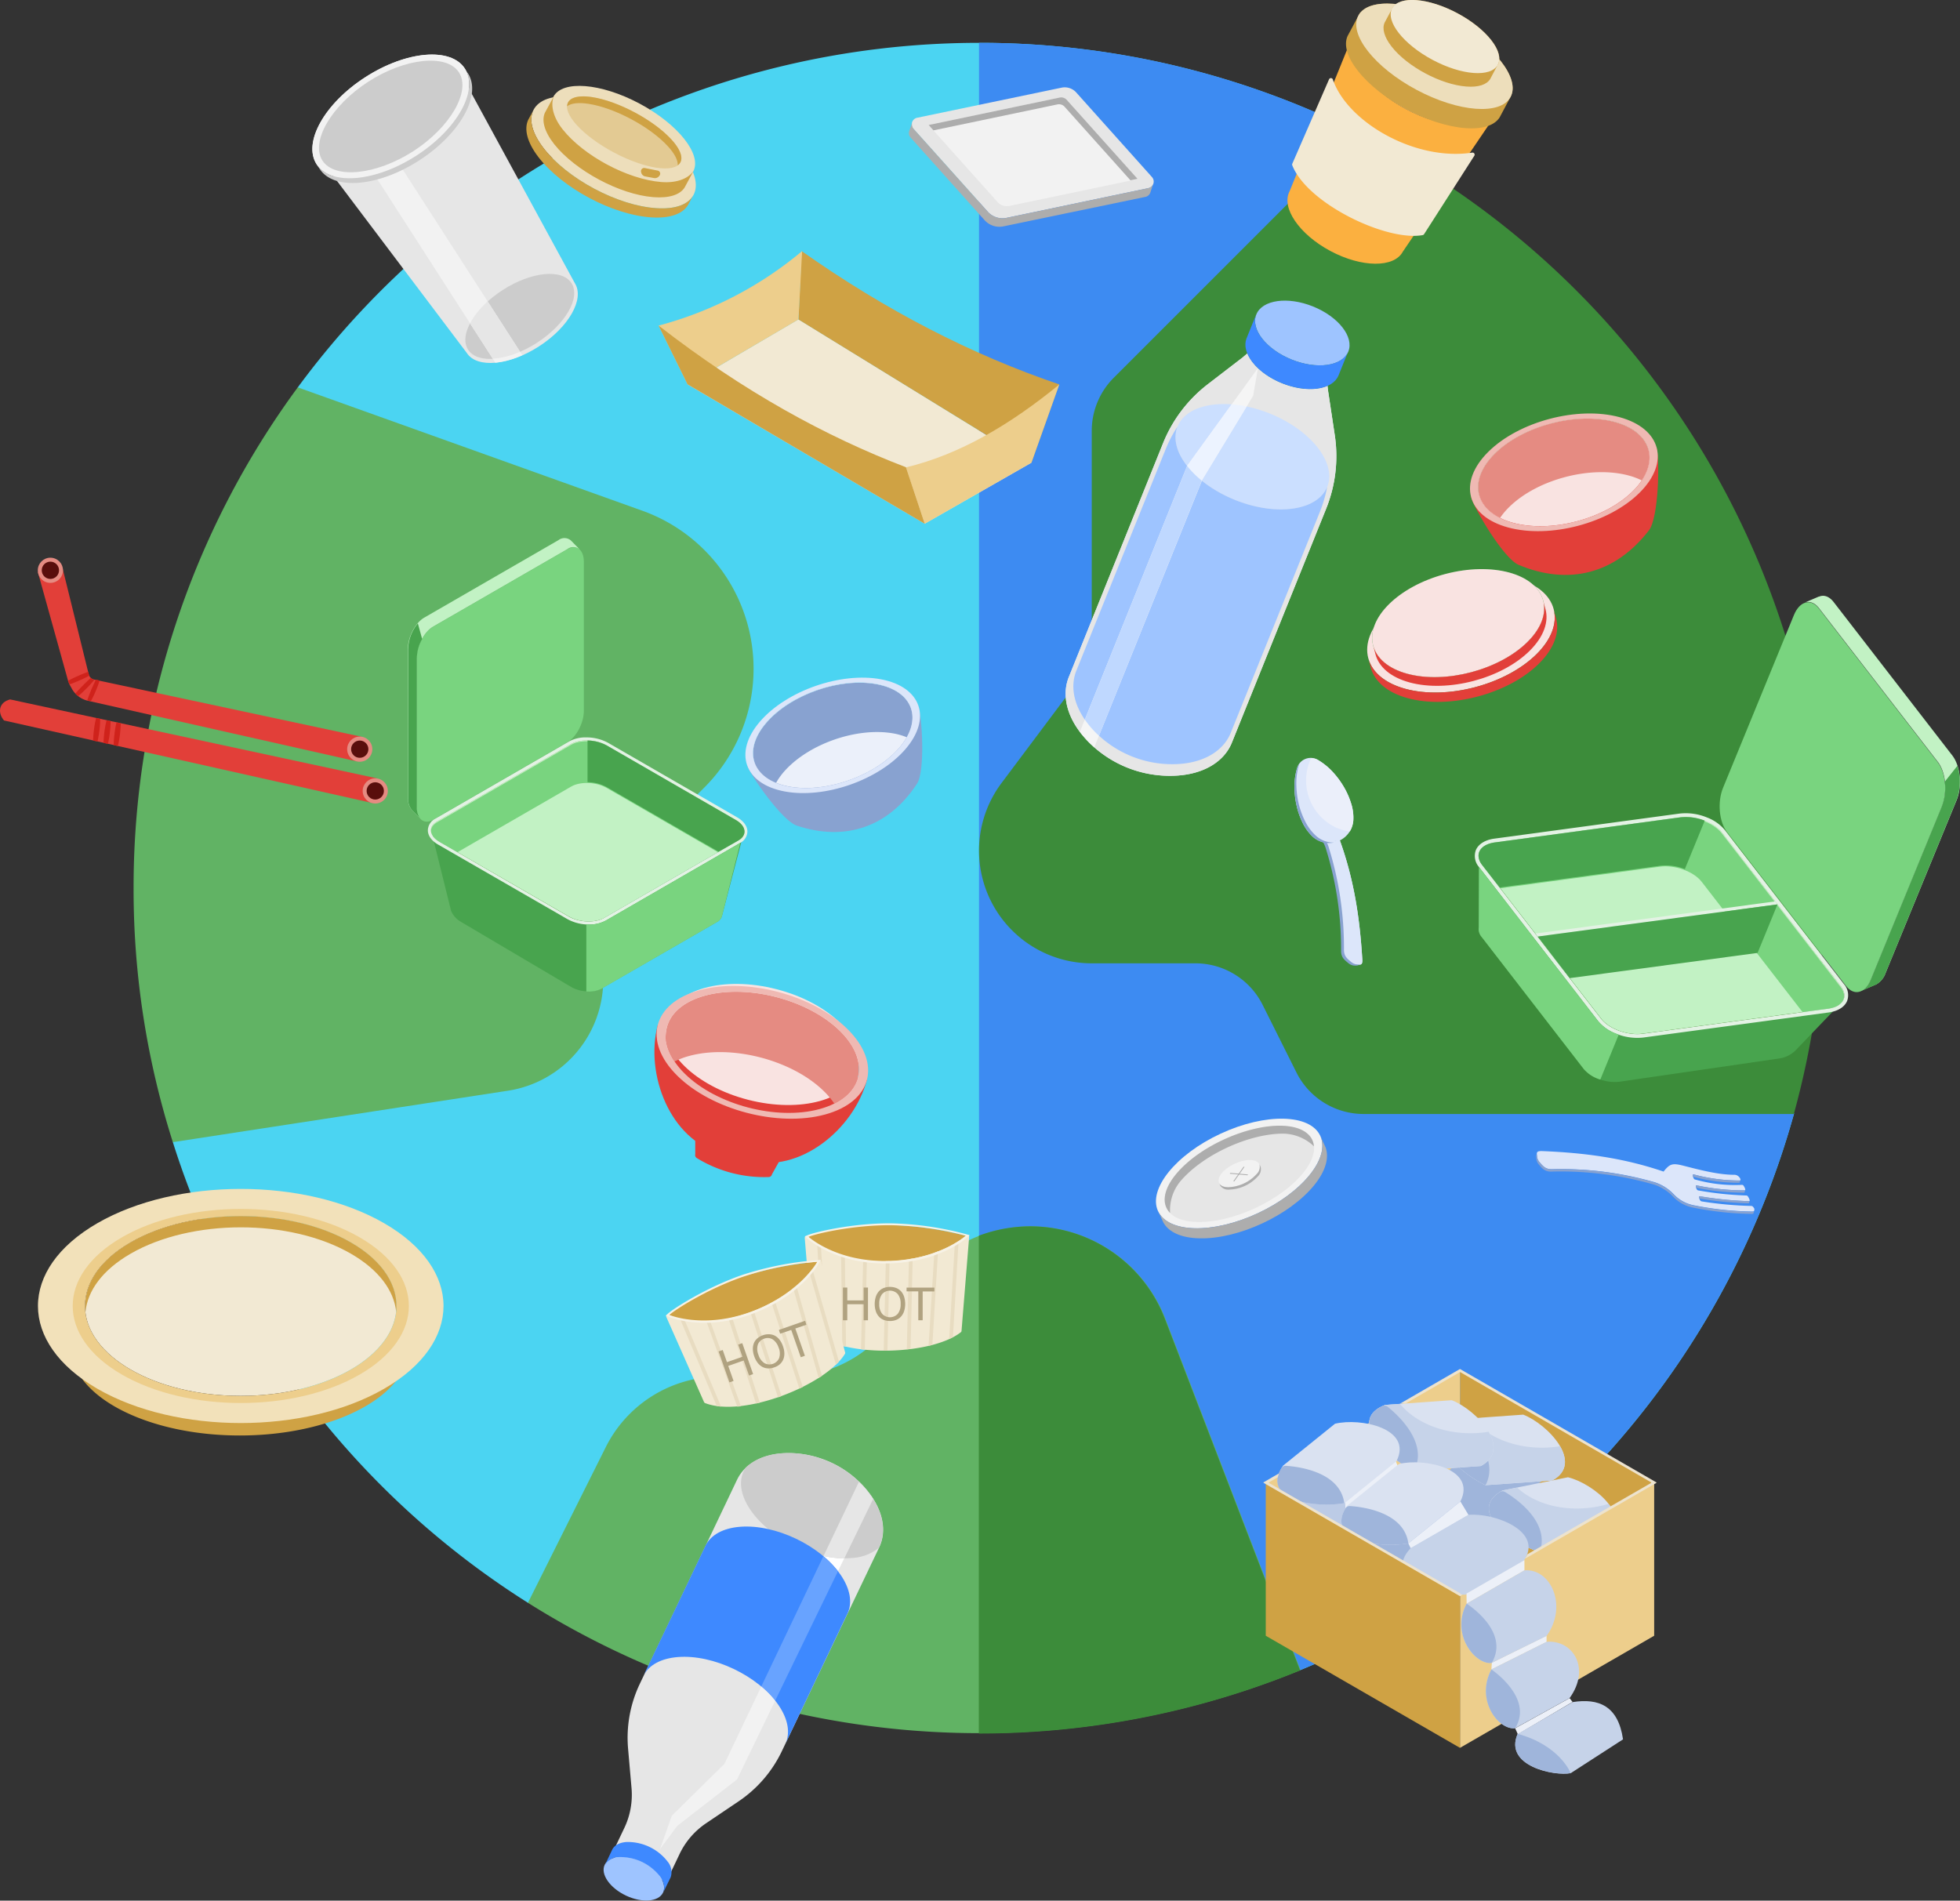 <svg xmlns="http://www.w3.org/2000/svg" viewBox="0 0 521.62 505.88"><rect x="0" y="0" width="521.62" height="505.88" fill="#333333" stroke="none"/><defs><style>.cls-1{fill:#4bd4f2;}.cls-2{fill:#3d8bf2;}.cls-3{fill:#3c8c3a;}.cls-4{fill:#61b364;}.cls-5{fill:#c99e3f;}.cls-6{fill:#f2e9d3;}.cls-7{fill:#fbb040;}.cls-8{fill:#cfa244;}.cls-9{fill:#eddebb;}.cls-10{fill:#e6e6e6;}.cls-11{fill:#ccc;}.cls-12{fill:#f2f2f2;}.cls-13{fill:#7fab3e;}.cls-14{fill:#c2f2c4;}.cls-15{fill:#79d47f;}.cls-16{fill:#48a44e;}.cls-17{fill:#e3f2e4;}.cls-18{fill:#e23f39;}.cls-19{fill:#e58b82;}.cls-20{fill:#590e0c;}.cls-21{fill:#cf221b;}.cls-22{fill:#9ec4ff;}.cls-23{fill:#fff;}.cls-24{fill:#3e89ff;}.cls-25{fill:#68a3ff;}.cls-26{fill:#edce8c;}.cls-27{fill:#bccbe6;}.cls-28{fill:#9fb5db;}.cls-29{fill:#dae2f1;}.cls-30{fill:#c6d3e9;}.cls-31{fill:#ecf0f8;}.cls-32{fill:#ede3ce;}.cls-33{fill:#f2e1ba;}.cls-34{fill:#f9e3e1;}.cls-35{fill:#efb9b3;}.cls-36{fill:#88a2d0;}.cls-37{fill:#ebf0fa;}.cls-38{fill:#dce6fa;}.cls-39{fill:#ebeffa;}.cls-40{fill:#e3ca93;}.cls-41{fill:#adadad;}.cls-42{fill:#edf1f9;}.cls-43{fill:#cbdfff;}.cls-44{fill:#cedcf5;}.cls-45{fill:#f5f5f5;}.cls-46{fill:#ecf3ff;}.cls-47{fill:#bfd8ff;}.cls-48{fill:#e8dcc1;}.cls-49{fill:#b0a280;}.cls-50{fill:#f7f2e6;}</style></defs><g id="Capa_1" data-name="Capa 1"><path class="cls-1" d="M361.65,67.9a225.3,225.3,0,0,0-282.4,67.8L46,336.6a225.11,225.11,0,0,0,94.5,122.6l205.6,17.9A225.38,225.38,0,0,0,477.45,329Z" transform="translate(0 -32.6)"></path><path class="cls-2" d="M361.65,67.9A224.42,224.42,0,0,0,260.55,44V469.7l85.5,7.4A225.38,225.38,0,0,0,477.45,329Z" transform="translate(0 -32.6)"></path><path class="cls-3" d="M290.55,147.3v55a20.12,20.12,0,0,1-4,12l-20,26.7a30,30,0,0,0,24,48h27.6a20,20,0,0,1,17.9,11.1L345,318a20,20,0,0,0,17.9,11.1h114.5A225.35,225.35,0,0,0,361.55,68l-65.2,65.2a20,20,0,0,0-5.8,14.1Z" transform="translate(0 -32.6)"></path><path class="cls-4" d="M160.55,293.3V281.5a30,30,0,0,1,8.8-21.2l18.1-18.1a44.68,44.68,0,0,0-16.6-73.7l-91.6-32.8A224.48,224.48,0,0,0,35.55,269,221.82,221.82,0,0,0,46,336.6l89.2-13.7A29.91,29.91,0,0,0,160.55,293.3Z" transform="translate(0 -32.6)"></path><path class="cls-4" d="M274.25,359A38.37,38.37,0,0,0,240,380.2a34.16,34.16,0,0,1-30.4,18.8h-18a33.93,33.93,0,0,0-30.4,18.8l-20.7,41.4a225.5,225.5,0,0,0,205.6,17.9l-36-93.6a38.52,38.52,0,0,0-35.8-24.5Z" transform="translate(0 -32.6)"></path><path class="cls-3" d="M310,383.6a38.36,38.36,0,0,0-35.8-24.6,39.16,39.16,0,0,0-13.7,2.5V494A225.07,225.07,0,0,0,346,477.2Z" transform="translate(0 -32.6)"></path></g><g id="Layer_2" data-name="Layer 2"><path class="cls-5" d="M374.71,60.78c-10.08-5.38-16.29-14.26-13.55-19.38s13.57-4.91,23.64.48,16.29,14.26,13.55,19.38S384.78,66.17,374.71,60.78Z" transform="translate(0 -32.6)"></path><path class="cls-6" d="M385.28,41c-10.76-5.74-21.95-5.77-25-.07s3.2,15,14,20.74,21.95,5.78,25,.07S396,46.74,385.28,41ZM374.84,60.52C365,55.29,359,46.65,361.67,41.67s13.19-4.77,23,.47S400.5,56,397.84,61,384.65,65.76,374.84,60.52Z" transform="translate(0 -32.6)"></path><path class="cls-7" d="M374.23,61.66c-9.42-5-15.38-12.78-14.67-18.46L343.21,83.49c-2.32,4.35,2.54,11.48,10.86,15.92s16.95,4.52,19.27.17l24.4-36C393.41,67.35,383.66,66.7,374.23,61.66Z" transform="translate(0 -32.6)"></path><path class="cls-6" d="M378.66,95.17c-9.59,1.79-30.75-8.38-34.74-18.56a.54.54,0,0,1,0-.43l9.78-22.46a.54.54,0,0,1,1,0c3.84,11.35,21.87,21.84,37.12,19.5a.55.55,0,0,1,.55.83L379,94.92A.55.55,0,0,1,378.66,95.17Z" transform="translate(0 -32.6)"></path><path class="cls-8" d="M402,58.4c1.22-2.28.47-5.62-2.56-9.48-6-7.71-18.87-14.56-28.64-15.3-4.28-.32-7.26.57-8.76,2.34L362,35.9l-3.38,6.32h0c-1,2.27-.19,5.49,2.71,9.17,6,7.71,18.87,14.57,28.64,15.31,4.68.35,7.8-.76,9.13-2.85h0L402,58.4Z" transform="translate(0 -32.6)"></path><ellipse class="cls-9" cx="381.77" cy="47.58" rx="10.12" ry="22.97" transform="translate(159.91 329.3) rotate(-61.89)"></ellipse><path class="cls-8" d="M398.63,49.85c.85-1.59.33-3.91-1.77-6.58-4.2-5.36-13.11-10.12-19.89-10.63-3-.22-5,.4-6.08,1.62l-.06,0-2.35,4.38h0c-.69,1.57-.12,3.81,1.88,6.37,4.2,5.35,13.11,10.11,19.89,10.62,3.24.25,5.42-.52,6.34-2h0l2-3.79Z" transform="translate(0 -32.6)"></path><ellipse class="cls-6" cx="384.57" cy="42.33" rx="7.03" ry="15.94" transform="translate(166.02 328.99) rotate(-61.89)"></ellipse></g><g id="Layer_3" data-name="Layer 3"><path class="cls-10" d="M110.34,73.45c-9,5.78-18.65,7.22-23.27,3.84l37.16,49.25c2.67,4.15,11.27,3.37,19.2-1.74S155.62,112.19,153,108l-29.5-54.19C124.63,59.45,119.32,67.66,110.34,73.45Z" transform="translate(0 -32.6)"></path><ellipse class="cls-11" cx="138.33" cy="116.8" rx="16.36" ry="8.37" transform="translate(-41.21 60.94) rotate(-32.79)"></ellipse><path class="cls-12" d="M131.84,129.14a23.16,23.16,0,0,0,7.16-2L106,75.89a33.91,33.91,0,0,1-6.82,2.49Z" transform="translate(0 -32.6)"></path><path class="cls-12" d="M97.25,53.13c-10.9,7-16.71,17.4-13,23.18s15.58,4.77,26.48-2.25,16.71-17.39,13-23.18S108.14,46.11,97.25,53.13Zm12,18.7c-8.78,5.66-18.63,6.67-21.51,2.2s2.12-13,10.9-18.67,18.63-6.67,21.5-2.2S118.08,66.17,109.3,71.83Z" transform="translate(0 -32.6)"></path><path class="cls-12" d="M97.25,53.13c-10.9,7-16.71,17.4-13,23.18s15.58,4.77,26.48-2.25,16.71-17.39,13-23.18S108.14,46.11,97.25,53.13Zm12,18.7c-8.78,5.66-18.63,6.67-21.51,2.2s2.12-13,10.9-18.67,18.63-6.67,21.5-2.2S118.08,66.17,109.3,71.83Z" transform="translate(0 -32.6)"></path><path class="cls-10" d="M131.15,128.07a21.66,21.66,0,0,0,7.24-1.85l-8.62-13.38a21.76,21.76,0,0,0-4.68,5.82Z" transform="translate(0 -32.6)"></path><path class="cls-11" d="M110,72.84C100.09,79.2,89,80.33,85.8,75.32S88.17,60.7,98,54.35s20.92-7.49,24.15-2.47S119.81,66.49,110,72.84Z" transform="translate(0 -32.6)"></path><path class="cls-11" d="M124.41,52l-.59-.93h0c3.53,5.81-2.27,16.07-13.07,23s-22.62,8-26.41,2.34h0l.73,1.14c3.73,5.78,15.58,4.78,26.47-2.24s16.71-17.4,13-23.18a.83.83,0,0,0-.11-.15Z" transform="translate(0 -32.6)"></path></g><g id="Layer_4" data-name="Layer 4"><path class="cls-13" d="M426.09,303.71l-31.63-40.9c-2.14-2.77-.62-5.46,3.38-6l49.29-6.67c4-.54,9,1.27,11.13,4l31.62,40.9c2.14,2.77.63,5.46-3.37,6l-49.3,6.67C433.21,308.29,428.23,306.48,426.09,303.71Z" transform="translate(0 -32.6)"></path><path class="cls-14" d="M426.09,303.71l-31.63-40.9c-2.14-2.77-.62-5.46,3.38-6l49.29-6.67c4-.54,9,1.27,11.13,4l31.62,40.9c2.14,2.77.63,5.46-3.37,6l-49.3,6.67C433.21,308.29,428.23,306.48,426.09,303.71Z" transform="translate(0 -32.6)"></path><path class="cls-15" d="M394.36,263.06l4.66,6,42.71-5.78c4-.54,9,1.26,11.13,4l27,34.88,6.58-.89c4-.54,5.52-3.23,3.38-6l-31.62-40.9c-2.14-2.77-7.12-4.58-11.13-4l-49.29,6.67C393.73,257.6,392.22,260.29,394.36,263.06Z" transform="translate(0 -32.6)"></path><path class="cls-16" d="M490.56,298.79h0l0,0Zm-4.05,2.29-49.3,6.67a13.54,13.54,0,0,1-6.46-.87h0a12.53,12.53,0,0,1-2.66-1.35c-.08,0-.15-.12-.23-.18a9.56,9.56,0,0,1-.87-.67,7.4,7.4,0,0,1-.9-1l-31.63-40.9A4.78,4.78,0,0,1,394,262l-.06-.1a4.17,4.17,0,0,1-.3-.78h0l-.05,18.3a3.22,3.22,0,0,0,.79,2.57l27.11,35.07a9.11,9.11,0,0,0,4,2.71v0h0a11.57,11.57,0,0,0,5.54.74l42.51-6.19a7.84,7.84,0,0,0,4.27-2.1l11.85-12.35A6.38,6.38,0,0,1,486.51,301.08Z" transform="translate(0 -32.6)"></path><path class="cls-15" d="M491.27,295,459.64,254.1c-2.14-2.77-2.63-8-1.09-11.79l18.87-46c1.53-3.74,4.51-4.52,6.65-1.76l31.62,40.91c2.14,2.77,2.63,8.05,1.1,11.79l-18.87,46C496.39,297,493.41,297.78,491.27,295Z" transform="translate(0 -32.6)"></path><path class="cls-14" d="M520.73,245.54c1.53-3.74,1-9-1.1-11.79L488,192.85c-1.17-1.51-2.58-2-3.87-1.46h0l-.1,0,0,0-3.83,1.64h0c1.3-.52,2.72-.07,3.9,1.44l31.62,40.91c2.14,2.77,2.63,8.05,1.1,11.79l-18.87,46a5.69,5.69,0,0,1-2.57,3.12h0l3.81-1.64.06,0,0,0h0a5.67,5.67,0,0,0,2.59-3.13Z" transform="translate(0 -32.6)"></path><path class="cls-17" d="M490.69,294.46l-31.63-40.91a11.41,11.41,0,0,0-4.72-3.35,14.78,14.78,0,0,0-7.34-1.06l-49.3,6.67c-2.47.33-4.27,1.46-4.94,3.09a4.51,4.51,0,0,0,.9,4.53l31.62,40.9a11.43,11.43,0,0,0,4.73,3.36,14.76,14.76,0,0,0,7.34,1.06l49.29-6.67c2.48-.33,4.28-1.46,4.95-3.09A4.51,4.51,0,0,0,490.69,294.46Zm-4.18,6.62-49.3,6.67c-4,.54-9-1.27-11.12-4l-31.63-40.9c-2.14-2.77-.62-5.46,3.38-6l49.29-6.67c4-.54,9,1.27,11.13,4l31.62,40.9C492,297.85,490.51,300.54,486.51,301.08Z" transform="translate(0 -32.6)"></path><polygon class="cls-17" points="473.05 240.71 472.43 239.92 408.62 248.47 409.24 249.27 473.05 240.71"></polygon><polygon class="cls-16" points="409.24 249.27 417.75 260.34 467.75 253.63 473.05 240.71 409.24 249.27"></polygon><path class="cls-16" d="M447.13,250.14l-49.29,6.67c-4,.54-5.52,3.23-3.38,6l4.67,6,42.71-5.78a13.68,13.68,0,0,1,6.55.9h0l5.3-12.91A13.63,13.63,0,0,0,447.13,250.14Z" transform="translate(0 -32.6)"></path><path class="cls-15" d="M430,307.69a11.43,11.43,0,0,1-4.73-3.36l-31.62-40.9-.06-.1-.05,16.11a3.22,3.22,0,0,0,.79,2.57l27.11,35.07a9.11,9.11,0,0,0,4,2.71v0h0c.14.06.3.1.45.15L430.79,308v0C430.52,307.89,430.26,307.8,430,307.69Z" transform="translate(0 -32.6)"></path><path class="cls-16" d="M517.58,240.64h0a13.63,13.63,0,0,1-.79,6.59l-18.87,46a5.69,5.69,0,0,1-2.57,3.12h0l3.81-1.64.06,0,0,0h0a5.67,5.67,0,0,0,2.59-3.13l18.87-46a14.1,14.1,0,0,0,.24-9.14Z" transform="translate(0 -32.6)"></path></g><g id="Layer_5" data-name="Layer 5"><path class="cls-18" d="M96.17,228.68l-1.07,6.6L23.45,219.13a6.39,6.39,0,0,1-2.17-.91h0a6.5,6.5,0,0,1-2.14-2.28l-.49-.89a6.24,6.24,0,0,1-.58-1.42l-8-28.77,6.62-.86,6.94,28.14a1.86,1.86,0,0,0,1.41,1.33Z" transform="translate(0 -32.6)"></path><circle class="cls-19" cx="95.74" cy="199.4" r="3.35"></circle><circle class="cls-20" cx="95.74" cy="199.4" r="2.3"></circle><circle class="cls-19" cx="13.41" cy="151.79" r="3.35"></circle><circle class="cls-20" cx="13.41" cy="151.79" r="2.3"></circle><path class="cls-21" d="M18.12,213.8a7.89,7.89,0,0,0,.39.95c.8-.27,1.75-.65,2.76-1.1s1.81-.84,2.52-1.23a2.36,2.36,0,0,1-.12-.28l-.18-.73c-.79.28-1.73.65-2.72,1.09S18.86,213.39,18.12,213.8Z" transform="translate(0 -32.6)"></path><path class="cls-21" d="M20.06,217.2a7.16,7.16,0,0,0,.77.69c.63-.54,1.37-1.24,2.14-2s1.6-1.7,2.16-2.39h-.05a1.83,1.83,0,0,1-.89-.47c-.63.54-1.36,1.23-2.11,2S20.6,216.55,20.06,217.2Z" transform="translate(0 -32.6)"></path><path class="cls-21" d="M24.36,216c-.48,1.12-.87,2.18-1.14,3l.23.06.75.17c.41-.76.86-1.72,1.31-2.77s.78-1.95,1-2.74l-1-.23C25.14,214.27,24.75,215.11,24.36,216Z" transform="translate(0 -32.6)"></path><path class="cls-18" d="M2.69,218.76l97.62,21-1.08,6.6-98.17-22C-.73,222.24-.29,219.5,2.69,218.76Z" transform="translate(0 -32.6)"></path><circle class="cls-19" cx="99.87" cy="210.51" r="3.35"></circle><circle class="cls-20" cx="99.87" cy="210.51" r="2.3"></circle><path class="cls-21" d="M30.47,227.93a25.44,25.44,0,0,0-.21,3l1.11.25a25.08,25.08,0,0,0,.55-3.09,27.85,27.85,0,0,0,.22-3L31,224.86A27.1,27.1,0,0,0,30.47,227.93Z" transform="translate(0 -32.6)"></path><path class="cls-21" d="M25,226.89c-.13,1.05-.2,2-.22,2.83l1.16.26a29.17,29.17,0,0,0,.51-2.91,24,24,0,0,0,.21-3.15l-1.08-.24A25.5,25.5,0,0,0,25,226.89Z" transform="translate(0 -32.6)"></path><path class="cls-21" d="M27.76,227.6c-.12,1-.19,2-.21,2.74l1.17.27a25.84,25.84,0,0,0,.49-2.84,24.3,24.3,0,0,0,.22-3.25l-1.06-.23A25.54,25.54,0,0,0,27.76,227.6Z" transform="translate(0 -32.6)"></path></g><g id="Layer_6" data-name="Layer 6"><path class="cls-10" d="M167.15,498l.92,10.51a20.52,20.52,0,0,1-1.91,10.61l-3.53,7.4L170,530l7.32,3.49,3.52-7.39a20.48,20.48,0,0,1,7-8.17l8.75-5.9a33.45,33.45,0,0,0,11.5-13.37L234,444.42c2.13-4.48,1.05-10.49-4.12-16.19a27.24,27.24,0,0,0-18.53-8.83c-7.68-.43-13,2.51-15.17,7l-25.85,54.25A33.38,33.38,0,0,0,167.15,498Z" transform="translate(0 -32.6)"></path><ellipse class="cls-22" cx="168.69" cy="532.66" rx="4.96" ry="8.6" transform="translate(-384.73 423.17) rotate(-64.52)"></ellipse><path class="cls-23" d="M223,450.82l1.68-3.46a26.59,26.59,0,0,1-5.52-.64l0,.09A26.13,26.13,0,0,1,223,450.82Z" transform="translate(0 -32.6)"></path><path class="cls-11" d="M199.77,434.55c5.35,7.78,17.32,13.49,26.74,12.74a12.5,12.5,0,0,0,7.35-2.69l.09-.18c2.13-4.48,1.05-10.49-4.12-16.19a27.09,27.09,0,0,0-8.09-6.07,36.33,36.33,0,0,0-4.64-1.78,26.85,26.85,0,0,0-5.8-1c-5.65-.32-10,1.2-12.81,3.81C196.49,426.09,196.77,430.18,199.77,434.55Z" transform="translate(0 -32.6)"></path><path class="cls-24" d="M164.71,526.88a13.45,13.45,0,0,1,11,5.23c1.1,1.6,1.31,3.11.77,4.25h0l2-4.09h0a4.32,4.32,0,0,0-.79-4.17,13.41,13.41,0,0,0-11-5.23c-1.89.15-3.17.9-3.74,2h0l-1.89,4h0A4.38,4.38,0,0,1,164.71,526.88Z" transform="translate(0 -32.6)"></path><path class="cls-24" d="M180.41,473.64c9.42-.75,21.39,5,26.74,12.74,2.68,3.89,3.19,7.57,1.86,10.36h0l16.62-34.87h0c1.22-2.76.67-6.35-1.94-10.15-5.35-7.78-17.33-13.49-26.74-12.75-4.6.37-7.73,2.2-9.12,4.89h0L171.35,478.4h0C172.78,475.78,175.88,474,180.41,473.64Z" transform="translate(0 -32.6)"></path><path class="cls-25" d="M223,450.82a26.13,26.13,0,0,0-3.88-4L202.6,481.48a26.28,26.28,0,0,1,3.7,3.77Z" transform="translate(0 -32.6)"></path><path class="cls-12" d="M206.3,485.25a26.28,26.28,0,0,0-3.7-3.77l-9.81,20.6-14,13.79-3.14,8.89,4.59-6.19,15.91-12.36Z" transform="translate(0 -32.6)"></path><path class="cls-10" d="M228.59,427l-9.42,19.75a26.59,26.59,0,0,0,5.52.64l7.68-15.81c-.32-.51-.68-1-1.06-1.52l-.23-.3c-.39-.5-.8-1-1.25-1.5s-.81-.85-1.24-1.25Z" transform="translate(0 -32.6)"></path></g><g id="Layer_7" data-name="Layer 7"><polygon class="cls-8" points="388.55 364.78 388.55 424.46 388.55 424.46 440.23 394.62 440.23 435.37 440.23 435.37 440.23 394.62 388.55 364.78"></polygon><polygon class="cls-26" points="336.86 394.62 336.86 394.62 388.55 424.46 388.55 424.46 388.55 364.78 336.86 394.62"></polygon><path class="cls-27" d="M370.28,431l-13.65,11.43c-8.39,1.55-22.41-.62-16.5-9.69l13.61-11.4C360.54,419.53,374.54,422.18,370.28,431Z" transform="translate(0 -32.6)"></path><path class="cls-28" d="M411.64,425.66,398,437.09c-8.4,1.56-22.42-.61-16.51-9.68L395.09,416C401.9,414.22,415.89,416.86,411.64,425.66Z" transform="translate(0 -32.6)"></path><path class="cls-29" d="M427.21,442.18l-17.45,3.52c-8.12-2.64-19.4-11.25-9.88-16.4l17.41-3.51C424.12,427.47,435.15,436.48,427.21,442.18Z" transform="translate(0 -32.6)"></path><path class="cls-30" d="M423.39,433.87c-7.89,1-15.21-1.19-19.65-5.35l-3.86.78c-9.52,5.15,1.76,13.76,9.88,16.4l17.45-3.52c3.81-2.74,3.25-6.23.88-9.31A29,29,0,0,1,423.39,433.87Z" transform="translate(0 -32.6)"></path><path class="cls-28" d="M399.19,429.71c-8.26,5.18,2.66,13.41,10.57,16,2.91-8.06-6.59-14.44-9.22-16A1.29,1.29,0,0,0,399.19,429.71Z" transform="translate(0 -32.6)"></path><polygon class="cls-31" points="358.07 401.64 357.98 399.85 371.39 388.71 372.29 391 358.07 401.64"></polygon><path class="cls-28" d="M388.64,442.82,375,454.25c-8.39,1.55-22.42-.62-16.51-9.69l13.62-11.4C378.9,431.37,392.9,434,388.64,442.82Z" transform="translate(0 -32.6)"></path><polygon class="cls-26" points="440.23 435.37 388.55 465.21 388.55 424.46 440.23 394.62 440.23 435.37"></polygon><path class="cls-29" d="M413.11,426.64l-17.75,1.26c-7.71-3.66-17.81-13.64-7.7-17.52l17.72-1.26C411.93,411.66,421.72,422,413.11,426.64Z" transform="translate(0 -32.6)"></path><path class="cls-30" d="M410.4,417.92c-8,0-14.95-3.13-18.81-7.82l-3.93.28c-10.11,3.88,0,13.86,7.7,17.52l17.75-1.26c4.13-2.22,4-5.75,2.08-9.11A30.06,30.06,0,0,1,410.4,417.92Z" transform="translate(0 -32.6)"></path><path class="cls-28" d="M386.92,410.69c-8.85,4.08.92,13.65,8.44,17.21,3.91-7.62-4.69-15.16-7.1-17.06A1.26,1.26,0,0,0,386.92,410.69Z" transform="translate(0 -32.6)"></path><path class="cls-30" d="M405.42,448.16,390,457.06c-8.54.08-22-4.47-14.59-12.39l15.38-8.88C397.8,435.2,411.13,440.22,405.42,448.16Z" transform="translate(0 -32.6)"></path><path class="cls-29" d="M394.1,422.8l-17.76,1.25c-7.71-3.65-17.8-13.63-7.69-17.52l17.71-1.25C392.92,407.82,402.7,418.16,394.1,422.8Z" transform="translate(0 -32.6)"></path><path class="cls-30" d="M391.38,414.07c-8,0-14.94-3.13-18.81-7.82l-3.92.28c-10.11,3.89,0,13.87,7.69,17.52l17.76-1.25c4.13-2.22,4-5.76,2.07-9.12A28.76,28.76,0,0,1,391.38,414.07Z" transform="translate(0 -32.6)"></path><path class="cls-28" d="M367.91,406.84c-8.85,4.09.92,13.65,8.43,17.21,3.92-7.61-4.68-15.15-7.09-17.06A1.3,1.3,0,0,0,367.91,406.84Z" transform="translate(0 -32.6)"></path><path class="cls-29" d="M371.65,421.51,357.8,432.69c-8.42,1.4-22.41-1-16.33-10l13.82-11.15C362.12,409.89,376.06,412.79,371.65,421.51Z" transform="translate(0 -32.6)"></path><path class="cls-28" d="M341,423.39c-4.93,8.4,8.55,10.67,16.76,9.3-1.14-8.49-12.51-9.76-15.58-9.95A1.28,1.28,0,0,0,341,423.39Z" transform="translate(0 -32.6)"></path><path class="cls-29" d="M388.66,432.22,374.81,443.4c-8.42,1.4-22.4-1-16.33-10l13.82-11.15C379.13,420.6,393.08,423.5,388.66,432.22Z" transform="translate(0 -32.6)"></path><path class="cls-28" d="M358.05,434.1c-4.93,8.4,8.56,10.67,16.76,9.3-1.14-8.49-12.51-9.76-15.57-9.95A1.3,1.3,0,0,0,358.05,434.1Z" transform="translate(0 -32.6)"></path><polygon class="cls-31" points="375.42 412.07 374.81 410.8 388.66 399.63 390.8 403.19 375.42 412.07"></polygon><polygon class="cls-8" points="388.55 465.21 336.86 435.37 336.86 394.62 388.55 424.46 388.55 465.21"></polygon><polygon class="cls-31" points="390.32 426.85 390.28 424.15 405.7 415.25 405.7 417.97 390.32 426.85"></polygon><polygon class="cls-31" points="396.91 444.34 397.03 442.56 411.58 435.37 411.6 437 396.91 444.34"></polygon><polygon class="cls-31" points="403.95 461.6 403.23 459.99 417.72 451.98 418.51 452.99 403.95 461.6"></polygon><path class="cls-30" d="M411.62,468,397,475.2c-4.32.59-11-7.48-6.69-15.76l15.38-8.88C412.71,450,417.32,460,411.62,468Z" transform="translate(0 -32.6)"></path><path class="cls-30" d="M417.72,484.57l-14.49,8c-4.31.58-10.65-7.37-6.32-15.65l14.69-7.34C418.61,469,423.43,476.64,417.72,484.57Z" transform="translate(0 -32.6)"></path><path class="cls-30" d="M431.94,495.55l-13.92,9c-4.27.87-17.88-1.88-14.11-10.43l14.6-8.49C425.46,484.54,430.65,486.61,431.94,495.55Z" transform="translate(0 -32.6)"></path><path class="cls-32" d="M388.55,456.65l-50.83-29.34a.1.1,0,0,1,0-.18l2.36-1.36a9.88,9.88,0,0,1,.28-1h0l-4.05,2.34a.1.1,0,0,0,0,.18l52.24,30.15.7-.4A.81.81,0,0,1,388.55,456.65Z" transform="translate(0 -32.6)"></path><path class="cls-32" d="M405.87,447.46l34.91-20.15a.1.1,0,0,0,0-.18L388.6,397a.09.09,0,0,0-.1,0l-16,9.25,1.58-.1h0l14.44-8.34a.09.09,0,0,1,.1,0l50.78,29.32a.11.11,0,0,1,0,.18l-32.95,19C406.38,446.46,406,447.24,405.87,447.46Z" transform="translate(0 -32.6)"></path><path class="cls-28" d="M390.32,459.44c-4.34,8.28,2.37,16.35,6.69,15.76C402,466.72,390.32,459.44,390.32,459.44Z" transform="translate(0 -32.6)"></path><path class="cls-28" d="M396.91,476.94c-4.34,8.28,2,16.23,6.32,15.65C408.25,484.47,396.91,476.94,396.91,476.94Z" transform="translate(0 -32.6)"></path><path class="cls-28" d="M418,504.51s-2.9-7.4-14.11-10.43C400.14,502.63,413.75,505.38,418,504.51Z" transform="translate(0 -32.6)"></path></g><g id="Layer_8" data-name="Layer 8"><ellipse class="cls-6" cx="64.07" cy="347.6" rx="41.45" ry="23.93"></ellipse><path class="cls-8" d="M114,382.31c-.42,7.05-5.28,14-14.6,19.4C79.9,413,48.24,413,28.72,401.71c-9.32-5.38-14.18-12.35-14.61-19.4-.28,4.67,1.4,9.38,5,13.67.91,1.08,1.74,2.23,2.57,3.38,6.36,8.94,22.83,15.31,42.16,15.31s35.82-6.38,42.18-15.32a19.66,19.66,0,0,1,1.48-1.8C109.5,395.37,114,389.57,114,382.31Z" transform="translate(0 -32.6)"></path><path class="cls-26" d="M99.43,359.79c-19.53-11.28-51.19-11.28-70.71,0s-19.53,29.55,0,40.82,51.18,11.27,70.71,0S119,371.06,99.43,359.79Zm-6.05,37.33c-16.18,9.35-42.43,9.35-58.62,0s-16.19-24.5,0-33.84,42.44-9.35,58.62,0S109.57,387.78,93.38,397.12Z" transform="translate(0 -32.6)"></path><path class="cls-33" d="M102.23,358.17C81.16,346,47,346,25.91,358.17s-21.07,31.89,0,44.06,55.25,12.17,76.32,0S123.31,370.33,102.23,358.17Zm-6.52,40.29c-17.47,10.09-45.8,10.09-63.27,0S15,372,32.44,361.93s45.8-10.08,63.27,0S113.18,388.38,95.71,398.46Z" transform="translate(0 -32.6)"></path><path class="cls-8" d="M34.76,366.28c16.19-9.35,42.44-9.35,58.62,0,7.44,4.29,11.45,9.8,12.05,15.42.72-6.62-3.29-13.37-12.05-18.42-16.18-9.35-42.43-9.35-58.62,0-8.75,5.05-12.76,11.8-12,18.42C23.32,376.08,27.33,370.57,34.76,366.28Z" transform="translate(0 -32.6)"></path></g><g id="Layer_9" data-name="Layer 9"><path class="cls-18" d="M204.63,345.88a34.26,34.26,0,0,1-19.2-5.06.91.91,0,0,1-.4-1l0-5.12,22.9,6-2.49,4.46A.89.89,0,0,1,204.63,345.88Z" transform="translate(0 -32.6)"></path><path class="cls-18" d="M199.43,341.5l-7.72-2c-13.24-3.49-20.14-20.87-16.65-34.11h0L230.72,320h0C227.23,333.26,212.67,345,199.43,341.5Z" transform="translate(0 -32.6)"></path><ellipse class="cls-34" cx="202.89" cy="312.69" rx="15.17" ry="26.27" transform="matrix(0.25, -0.97, 0.97, 0.25, -151.17, 396.63)"></ellipse><path class="cls-19" d="M179.52,315.12a21.24,21.24,0,0,1,3.91-1.47c11.43-3.11,27.51,1.13,35.92,9.47a21.16,21.16,0,0,1,2.68,3.2c8-4,8.9-12,1.56-19.27-8.42-8.34-24.5-12.58-35.93-9.46C177.68,300.31,174.55,307.73,179.52,315.12Z" transform="translate(0 -32.6)"></path><path class="cls-35" d="M225.56,306.51c-9.21-9.13-26.83-13.78-39.35-10.37s-15.2,13.59-6,22.73,26.84,13.78,39.36,10.37S234.78,315.65,225.56,306.51Zm-7.44,21.28c-11.43,3.12-27.51-1.12-35.92-9.46s-6-17.63,5.46-20.74,27.51,1.12,35.93,9.46S229.55,324.68,218.12,327.79Z" transform="translate(0 -32.6)"></path></g><g id="Layer_10" data-name="Layer 10"><path class="cls-36" d="M244.05,241.19c-7.51,11.48-19,15.48-32,11.16-3.88-1.28-12.23-13.21-13.23-16.08h0l45.55-15.9h0C245.39,223.23,246.28,237.77,244.05,241.19Z" transform="translate(0 -32.6)"></path><ellipse class="cls-37" cx="221.62" cy="228.32" rx="22.02" ry="12.71" transform="translate(-62.87 53.22) rotate(-19.25)"></ellipse><path class="cls-36" d="M206.52,241a17.7,17.7,0,0,1,2-2.86C215,230.59,228.19,226,238,227.85a17.45,17.45,0,0,1,3.36,1c3.66-6.51.56-12.51-8-14.12-9.75-1.86-22.92,2.74-29.4,10.26C198.29,231.53,199.6,238.16,206.52,241Z" transform="translate(0 -32.6)"></path><path class="cls-38" d="M234.47,213.4c-10.68-2-25.1,3-32.21,11.24s-4.19,16.57,6.5,18.6,25.11-3,32.21-11.25S245.16,215.43,234.47,213.4Zm4.81,18.27c-6.48,7.52-19.65,12.12-29.4,10.27s-12.41-9.45-5.93-17,19.65-12.12,29.4-10.26S245.76,224.15,239.28,231.67Z" transform="translate(0 -32.6)"></path></g><g id="Layer_11" data-name="Layer 11"><polygon class="cls-6" points="246.1 139.38 183 102.32 212.5 85 274.5 123.15 246.1 139.38"></polygon><path class="cls-8" d="M274.5,155.74l-62-38.11.84-18.2Q246.77,123,281.9,134.91Z" transform="translate(0 -32.6)"></path><path class="cls-26" d="M212.5,117.63,183,134.91l-7.72-15.65a99.08,99.08,0,0,0,38.19-19.83Z" transform="translate(0 -32.6)"></path><path class="cls-26" d="M274.5,155.74,246.1,172l-5-15c14.46-3.47,27.9-11.51,40.8-22.05Z" transform="translate(0 -32.6)"></path><path class="cls-8" d="M246.1,172,183,134.91l-7.72-15.65c22.61,17.57,44.47,29.52,65.82,37.7Z" transform="translate(0 -32.6)"></path></g><g id="Layer_12" data-name="Layer 12"><path class="cls-38" d="M466.9,354.45c0-.22-.16-.37-.3-.57a.71.71,0,0,0-.63-.31,97.69,97.69,0,0,1-13-1.19.67.67,0,0,1-.56-.4,1.67,1.67,0,0,1-.22-.73c0-.25,0-.27.37-.21a93.64,93.64,0,0,0,12.73,1.25c.34,0,.4,0,.35-.27a3.06,3.06,0,0,0-.41-.88.57.57,0,0,0-.59-.35,88.42,88.42,0,0,1-12.58-1.33.61.61,0,0,1-.53-.4,1.61,1.61,0,0,1-.21-.72c0-.25,0-.27.35-.21a62,62,0,0,0,12.45,1.3c.32,0,.38,0,.35-.27a2.51,2.51,0,0,0-.39-.87.54.54,0,0,0-.61-.32,38.81,38.81,0,0,1-12.27-1.41.58.58,0,0,1-.49-.42,1.7,1.7,0,0,1-.18-.72c0-.24,0-.28.33-.21a46.7,46.7,0,0,0,12,1.59c.32,0,.37,0,.34-.27a1.12,1.12,0,0,0-.3-.58,1.68,1.68,0,0,0-1.42-.67c-4.31,0-9.47-1.4-13.33-2.38-3.05-.78-3.73-.6-5.42,1.53-10.76-3.67-21.1-5-32.33-5.46-1.72-.06-1.44.54-1.29,1.76a2.83,2.83,0,0,0,.65,1.23c.94,1.11,1.61,1.86,3.25,1.84a89.66,89.66,0,0,1,27.45,3.49,12.22,12.22,0,0,1,5,3.19,9.89,9.89,0,0,0,5.26,2.9,85.24,85.24,0,0,0,15.42,1.68C466.82,355.08,466.87,355,466.9,354.45Z" transform="translate(0 -32.6)"></path><path class="cls-36" d="M465.29,352.29A93.64,93.64,0,0,1,452.56,351c-.33-.06-.37,0-.37.21a1.19,1.19,0,0,0,.08.41h.11a93.79,93.79,0,0,0,12.74,1.25c.23,0,.33,0,.35-.08h0l.17-.63h0C465.61,352.29,465.52,352.3,465.29,352.29Z" transform="translate(0 -32.6)"></path><path class="cls-36" d="M464.12,349.43a62,62,0,0,1-12.45-1.3c-.32-.06-.35,0-.35.21a1.15,1.15,0,0,0,.08.41l.09,0a63.55,63.55,0,0,0,12.45,1.3c.2,0,.29,0,.33-.07l0,0h0l.16-.59h0C464.41,349.43,464.32,349.43,464.12,349.43Z" transform="translate(0 -32.6)"></path><polygon class="cls-36" points="466.87 322.17 466.87 322.17 466.87 322.18 466.87 322.17"></polygon><path class="cls-36" d="M462.84,346.8a46.7,46.7,0,0,1-12-1.59c-.31-.07-.32,0-.33.21a1.39,1.39,0,0,0,.06.4l.1,0a46.27,46.27,0,0,0,12,1.59c.19,0,.28,0,.32-.08h0v-.06l.16-.59h0C463.13,346.77,463.05,346.79,462.84,346.8Z" transform="translate(0 -32.6)"></path><path class="cls-36" d="M466.68,355.46h0v0h0l.17-.62c-.07.24-.24.27-.78.26a85.24,85.24,0,0,1-15.42-1.68,9.89,9.89,0,0,1-5.26-2.9,12.22,12.22,0,0,0-5-3.19A89.66,89.66,0,0,0,413,343.8c-1.64,0-2.31-.73-3.25-1.84a2.83,2.83,0,0,1-.65-1.23c0-.35-.1-.65-.11-.89-.29.27-.16.78-.07,1.52a3.06,3.06,0,0,0,.66,1.24c.94,1.1,1.61,1.86,3.24,1.84a89.75,89.75,0,0,1,27.46,3.48,12.43,12.43,0,0,1,5,3.19,9.89,9.89,0,0,0,5.26,2.9,85.24,85.24,0,0,0,15.42,1.68C466.43,355.71,466.61,355.68,466.68,355.46Z" transform="translate(0 -32.6)"></path><path class="cls-38" d="M360.16,251a12.47,12.47,0,0,0-.63-4.73,20.67,20.67,0,0,0-1.88-4.22,22.86,22.86,0,0,0-2.83-3.86,17.35,17.35,0,0,0-4.09-3.35,3.8,3.8,0,0,0-5.2,1.38,5.21,5.21,0,0,0-.35.81,17.8,17.8,0,0,0-.69,5.24,23,23,0,0,0,.57,4.75,20.17,20.17,0,0,0,1.51,4.37,12.58,12.58,0,0,0,2.76,3.88A6.48,6.48,0,0,0,360.16,251Z" transform="translate(0 -32.6)"></path><path class="cls-38" d="M356.48,256c3.84,10.57,5.39,20.8,6.07,31.92.11,1.72-.5,1.45-1.72,1.33a2.9,2.9,0,0,1-1.25-.63c-1.12-.91-1.9-1.56-1.91-3.2A89.78,89.78,0,0,0,353.58,258a8.74,8.74,0,0,0-.72-1.64A6.52,6.52,0,0,0,356.48,256Z" transform="translate(0 -32.6)"></path><path class="cls-36" d="M355.68,256.29c3.84,10.58,5.39,20.8,6.07,31.92a2.14,2.14,0,0,1-.1,1.05l.7-.12-1,.42h0l0,0h0a3.85,3.85,0,0,1-1.28,0,2.8,2.8,0,0,1-1.25-.63c-1.12-.91-1.9-1.56-1.91-3.2a89.78,89.78,0,0,0-4.09-27.37,8.74,8.74,0,0,0-.72-1.64A6.43,6.43,0,0,0,355.68,256.29Z" transform="translate(0 -32.6)"></path><path class="cls-38" d="M356.48,256c3.84,10.57,5.39,20.8,6.07,31.92.11,1.72-.5,1.45-1.72,1.33a2.9,2.9,0,0,1-1.25-.63c-1.12-.91-1.9-1.56-1.91-3.2A89.78,89.78,0,0,0,353.58,258a8.74,8.74,0,0,0-.72-1.64A6.52,6.52,0,0,0,356.48,256Z" transform="translate(0 -32.6)"></path><path class="cls-36" d="M345.71,236.1a17.25,17.25,0,0,0-.71,5.45,23.52,23.52,0,0,0,.62,4.94,21.49,21.49,0,0,0,1.64,4.55,13.2,13.2,0,0,0,3,4.05,7.09,7.09,0,0,0,4.73,1.77,6.48,6.48,0,0,1-5.64-1.56,12.58,12.58,0,0,1-2.76-3.88,20.17,20.17,0,0,1-1.51-4.37,23,23,0,0,1-.57-4.75,17.8,17.8,0,0,1,.69-5.24,5.21,5.21,0,0,1,.35-.81l.27-.4Z" transform="translate(0 -32.6)"></path><path class="cls-39" d="M350.73,234.87a17.35,17.35,0,0,1,4.09,3.35,22.86,22.86,0,0,1,2.83,3.86,20.67,20.67,0,0,1,1.88,4.22,12.47,12.47,0,0,1,.63,4.73,6.52,6.52,0,0,1-.93,2.86,13.67,13.67,0,0,1-3.62-1,13.86,13.86,0,0,1-6.72-18.41.59.59,0,0,1,0-.08A3.72,3.72,0,0,1,350.73,234.87Z" transform="translate(0 -32.6)"></path></g><g id="Layer_13" data-name="Layer 13"><ellipse class="cls-9" cx="163.29" cy="73.14" rx="10.98" ry="24.11" transform="translate(21.84 150.11) rotate(-61.89)"></ellipse><path class="cls-8" d="M174.67,88c-10.32-.65-23.79-7.85-30.07-16.07-3.13-4.08-3.88-7.65-2.59-10.12h0l-1.47,2.75h0c-1.09,2.46-.27,5.91,2.74,9.84,6.28,8.22,19.75,15.41,30.07,16.06,4.94.32,8.26-.92,9.7-3.2h0l1.51-2.79C183.23,87,179.83,88.35,174.67,88Z" transform="translate(0 -32.6)"></path><ellipse class="cls-9" cx="165.88" cy="68.29" rx="9.2" ry="21.1" transform="translate(27.49 149.83) rotate(-61.89)"></ellipse><ellipse class="cls-40" cx="166.12" cy="67.84" rx="6.01" ry="16.96" transform="translate(28.01 149.8) rotate(-61.89)"></ellipse><path class="cls-8" d="M156.59,60.23c6.95,1.05,16.42,6.11,21.15,11.3,1.85,2,2.69,3.76,2.63,5.07,1.67-1.21,1.22-3.69-1.67-6.86-4.73-5.19-14.2-10.25-21.15-11.3-4.24-.64-6.55.37-6.63,2.43C152,60.09,153.89,59.82,156.59,60.23Z" transform="translate(0 -32.6)"></path><path class="cls-8" d="M176,81.05c-9-.71-20.71-7-26.29-14.06-2.77-3.5-3.26-6.94-2.18-9h0L145,62.64h0c-.9,2.07-.14,5,2.52,8.37,5.58,7,17.36,13.35,26.32,14.06,4.29.34,7.15-.65,8.36-2.56h0l2.52-4.69C183.6,79.89,180.43,81.41,176,81.05Z" transform="translate(0 -32.6)"></path><path class="cls-8" d="M171.57,77.32,175,78a.83.83,0,0,1,.5,1.36h0a1.44,1.44,0,0,1-1.41.64l-2.46-.46a1.37,1.37,0,0,1-1-1.11h0A.85.85,0,0,1,171.57,77.32Z" transform="translate(0 -32.6)"></path></g><g id="Layer_14" data-name="Layer 14"><ellipse class="cls-12" cx="329.78" cy="344.93" rx="23.8" ry="11.69" transform="translate(-114.54 138.24) rotate(-24.89)"></ellipse><path class="cls-41" d="M348.52,345.34c-6.51,8.06-20.18,14.4-30.53,14.17-5.14-.11-8.49-1.83-9.77-4.52h0l1.4,3h0c1.38,2.51,4.67,4.1,9.62,4.21,10.35.23,24-6.12,30.53-14.17,3.11-3.85,4-7.39,3-10.06h0l-1.41-3.08C352.63,337.63,351.78,341.32,348.52,345.34Z" transform="translate(0 -32.6)"></path><ellipse class="cls-10" cx="329.83" cy="345.04" rx="21.42" ry="10.04" transform="translate(-114.58 138.27) rotate(-24.89)"></ellipse><path class="cls-41" d="M314.08,347.08c5.94-7.07,18.24-12.78,27.48-12.75a12.1,12.1,0,0,1,8.12,3.37c-.28-3.29-3.46-5.46-9.1-5.48-9.24,0-21.54,5.68-27.48,12.75-3.62,4.32-4,8.15-1.7,10.48A12.13,12.13,0,0,1,314.08,347.08Z" transform="translate(0 -32.6)"></path><ellipse class="cls-12" cx="329.8" cy="344.97" rx="5.91" ry="2.9" transform="translate(-114.56 138.25) rotate(-24.89)"></ellipse><path class="cls-41" d="M334.45,345.07a10.67,10.67,0,0,1-7.58,3.52c-1.28,0-2.12-.45-2.43-1.12h0l.34.75h0a2.61,2.61,0,0,0,2.39,1,10.71,10.71,0,0,0,7.59-3.52,2.61,2.61,0,0,0,.74-2.5h0l-.35-.76A2.55,2.55,0,0,1,334.45,345.07Z" transform="translate(0 -32.6)"></path><polygon class="cls-41" points="328.48 314.44 328.22 314.42 330.94 310.55 331.2 310.57 328.48 314.44"></polygon><polygon class="cls-41" points="332 312.81 332.14 312.6 327.43 312.18 327.28 312.39 332 312.81"></polygon></g><g id="Layer_15" data-name="Layer 15"><path class="cls-10" d="M262.85,88.93l-19.71-22a1.79,1.79,0,0,1,1-3l38.39-8a4.12,4.12,0,0,1,3.89,1.28l20.17,22.53a1.79,1.79,0,0,1-1,2.94l-37.72,7.91A5.27,5.27,0,0,1,262.85,88.93Z" transform="translate(0 -32.6)"></path><path class="cls-41" d="M305.59,82.67l-37.72,7.91a5.27,5.27,0,0,1-5-1.65l-19.71-22a1.79,1.79,0,0,1-.37-1.75L242,67.4h0a1.75,1.75,0,0,0,.34,1.81l19.7,22a5.3,5.3,0,0,0,5,1.64L304.84,85a1.78,1.78,0,0,0,1.35-1.29h0l.72-2.2A1.76,1.76,0,0,1,305.59,82.67Z" transform="translate(0 -32.6)"></path><path class="cls-11" d="M306.94,81.41s0,0,0,.07l0-.07Z" transform="translate(0 -32.6)"></path><path class="cls-12" d="M265.43,86.32,247.14,65.89l34.24-7.17a3.1,3.1,0,0,1,2.95,1l18.4,20.55-34.08,7.14A3.37,3.37,0,0,1,265.43,86.32Z" transform="translate(0 -32.6)"></path><path class="cls-41" d="M283.31,61l17.54,19.59,1.88-.39-18.82-21a2,2,0,0,0-1.91-.63l-34.86,7.3,1.28,1.43,33-6.91A2,2,0,0,1,283.31,61Z" transform="translate(0 -32.6)"></path></g><g id="Layer_16" data-name="Layer 16"><path class="cls-18" d="M438.83,173.76c-8.87,11.51-21.28,14.8-34.68,9.18-4-1.68-11.84-15-12.66-18.07h0l49.4-13.07h0C441.72,154.91,441.47,170.33,438.83,173.76Z" transform="translate(0 -32.6)"></path><ellipse class="cls-34" cx="416.19" cy="158.33" rx="23.32" ry="13.47" transform="translate(-26.65 79.12) rotate(-14.82)"></ellipse><path class="cls-19" d="M399.21,170.46a18.35,18.35,0,0,1,2.38-2.85c7.46-7.41,21.73-11.19,31.88-8.44a18.73,18.73,0,0,1,3.47,1.3c4.41-6.56,1.62-13.15-7.24-15.56-10.15-2.75-24.43,1-31.89,8.44C391.3,159.82,392.14,166.92,399.21,170.46Z" transform="translate(0 -32.6)"></path><path class="cls-35" d="M431,143.63c-11.12-3-26.76,1.12-34.93,9.24S390.27,170,401.39,173s26.76-1.12,34.94-9.24S442.11,146.65,431,143.63Zm3.58,19.69c-7.46,7.41-21.74,11.19-31.89,8.44s-12.33-11-4.87-18.41,21.74-11.19,31.89-8.44S442,155.91,434.57,163.32Z" transform="translate(0 -32.6)"></path><ellipse class="cls-34" cx="388.81" cy="201.25" rx="25.52" ry="14.74" transform="translate(-38.54 73.55) rotate(-14.82)"></ellipse><path class="cls-36" d="M413.45,194.63l-.07-.27v0C413.39,194.47,413.43,194.55,413.45,194.63Z" transform="translate(0 -32.6)"></path><path class="cls-18" d="M408.93,206.71c-8.17,8.11-23.79,12.24-34.9,9.23-5.59-1.52-9-4.56-9.91-8.25h0l.68,2.6h0c1,3.64,4.34,6.65,9.89,8.15,11.11,3,26.73-1.11,34.89-9.23,4.13-4.1,5.55-8.43,4.52-12.11v0l-.61-2.27C414.42,198.44,413,202.68,408.93,206.71Z" transform="translate(0 -32.6)"></path><ellipse class="cls-16" cx="388.07" cy="198.45" rx="23.41" ry="13.52" transform="translate(-37.85 73.27) rotate(-14.82)"></ellipse><ellipse class="cls-34" cx="388.07" cy="198.45" rx="23.41" ry="13.52" transform="translate(-37.85 73.27) rotate(-14.82)"></ellipse><path class="cls-36" d="M410.68,192.38l-.07-.25v0C410.62,192.23,410.66,192.31,410.68,192.38Z" transform="translate(0 -32.6)"></path><path class="cls-18" d="M406.52,203.46c-7.49,7.44-21.82,11.23-32,8.47-5.13-1.39-8.23-4.19-9.09-7.57h0l.63,2.39h0c.89,3.35,4,6.1,9.08,7.49,10.18,2.76,24.52-1,32-8.47,3.78-3.77,5.09-7.74,4.14-11.11v0l-.56-2.09C411.57,195.87,410.24,199.77,406.52,203.46Z" transform="translate(0 -32.6)"></path></g><g id="Layer_17" data-name="Layer 17"><path class="cls-13" d="M160.79,276.92l35.72-20.62c2.42-1.4,2.11-3.83-.68-5.45L161.47,231c-2.8-1.61-7-1.78-9.44-.39l-35.72,20.62c-2.42,1.4-2.11,3.84.68,5.45l34.36,19.84C154.15,278.14,158.37,278.32,160.79,276.92Z" transform="translate(0 -32.6)"></path><path class="cls-14" d="M160.79,276.92l35.72-20.62c2.42-1.4,2.11-3.83-.68-5.45L161.47,231c-2.8-1.61-7-1.78-9.44-.39l-35.72,20.62c-2.42,1.4-2.11,3.84.68,5.45l34.36,19.84C154.15,278.14,158.37,278.32,160.79,276.92Z" transform="translate(0 -32.6)"></path><path class="cls-15" d="M196.51,256.52l-5.27,3-29.77-17.19c-2.8-1.62-7-1.79-9.44-.39l-30.45,17.58L117,256.91c-2.79-1.61-3.1-4.05-.68-5.45L152,230.84c2.42-1.4,6.64-1.22,9.44.39l34.36,19.84C198.62,252.68,198.93,255.12,196.51,256.52Z" transform="translate(0 -32.6)"></path><path class="cls-16" d="M114.69,253.82v0h0Zm.36,1.06,5,20.17a6.2,6.2,0,0,0,2.51,2.84l29.51,17.44a9.33,9.33,0,0,0,4.31,1.13h0a7.35,7.35,0,0,0,3.76-.8L190.79,278a2.55,2.55,0,0,0,1.36-1.66l5.5-21h0a3.43,3.43,0,0,1-.46.48l-.07.06a4.85,4.85,0,0,1-.6.42l-35.72,20.62a6,6,0,0,1-1,.44,7.59,7.59,0,0,1-.85.24l-.22.06a10.79,10.79,0,0,1-2.37.19h0a10.77,10.77,0,0,1-5-1.32L117,256.69A5,5,0,0,1,115.05,254.88Z" transform="translate(0 -32.6)"></path><path class="cls-15" d="M115.31,250.77,151,230.15c2.42-1.4,4.38-5.14,4.38-8.37V182.1c0-3.22-2-4.71-4.38-3.31l-35.72,20.62c-2.41,1.4-4.37,5.14-4.37,8.37v39.68C110.94,250.68,112.9,252.17,115.31,250.77Z" transform="translate(0 -32.6)"></path><path class="cls-14" d="M108.54,205.34c0-3.22,2-7,4.38-8.36l35.72-20.63a2.62,2.62,0,0,1,3.29.1h0l.06.06,0,0,2.32,2.36h0a2.62,2.62,0,0,0-3.32-.12l-35.72,20.62c-2.41,1.4-4.37,5.14-4.37,8.37v39.68a4.52,4.52,0,0,0,1,3.08h0l-2.32-2.36,0,0,0,0h0a4.55,4.55,0,0,1-1-3.1Z" transform="translate(0 -32.6)"></path><path class="cls-17" d="M113.87,253.61c0,1.41,1,2.79,2.72,3.78L151,277.23a11.77,11.77,0,0,0,5.74,1.44,9.13,9.13,0,0,0,4.5-1.05L196.91,257a3.58,3.58,0,0,0,2-3.07c0-1.4-1-2.78-2.71-3.78l-34.37-19.84a11.89,11.89,0,0,0-5.74-1.44,9.13,9.13,0,0,0-4.5,1l-35.72,20.62A3.58,3.58,0,0,0,113.87,253.61Zm2.44-2.37L152,230.62c2.42-1.39,6.64-1.22,9.44.39l34.36,19.84c2.79,1.62,3.1,4.05.68,5.45l-35.72,20.62c-2.42,1.4-6.64,1.22-9.44-.39L117,256.69C114.2,255.08,113.89,252.64,116.31,251.24Z" transform="translate(0 -32.6)"></path><path class="cls-16" d="M161.47,231l34.36,19.84c2.79,1.62,3.1,4.05.68,5.45l-5.27,3-29.77-17.19a10.93,10.93,0,0,0-5.11-1.32h0V229.69A11.06,11.06,0,0,1,161.47,231Z" transform="translate(0 -32.6)"></path><path class="cls-15" d="M156.69,278.67a9.13,9.13,0,0,0,4.5-1.05L196.91,257,197,257l-4.84,19.37a2.55,2.55,0,0,1-1.36,1.66l-30.62,17.68a7.35,7.35,0,0,1-3.76.8h0l-.38,0V278.67l0,0C156.25,278.67,156.47,278.67,156.69,278.67Z" transform="translate(0 -32.6)"></path><path class="cls-16" d="M112.35,202.68h0a10.85,10.85,0,0,0-1.41,5.1v39.68a4.52,4.52,0,0,0,1,3.08h0l-2.32-2.36,0,0,0,0h0a4.55,4.55,0,0,1-1-3.1V205.34a11.12,11.12,0,0,1,2.59-6.81Z" transform="translate(0 -32.6)"></path></g><g id="Layer_18" data-name="Layer 18"><path class="cls-42" d="M353.54,129.64l-.31.06.31-.06Z" transform="translate(0 -32.6)"></path><path class="cls-42" d="M355.23,148.44l-1.76-11.65c-.07-.49-.13-1-.17-1.49a9.77,9.77,0,0,1-2.64.73c-5.89.84-13.65-2.29-17.31-7a9.77,9.77,0,0,1-1.4-2.35c-.37.33-.76.64-1.16,1l-9.34,7.18a37.39,37.39,0,0,0-11.91,15.68l-25.08,62.23c-2.08,5.14-.46,11.77,5.7,17.76a30.41,30.41,0,0,0,21.25,8.56c8.59,0,14.36-3.69,16.43-8.83L352.93,168A37.45,37.45,0,0,0,355.23,148.44Z" transform="translate(0 -32.6)"></path><path class="cls-10" d="M355.23,148.44l-1.76-11.65c-.07-.49-.13-1-.17-1.49a9.77,9.77,0,0,1-2.64.73c-5.89.84-13.65-2.29-17.31-7a9.77,9.77,0,0,1-1.4-2.35c-.37.33-.76.64-1.16,1l-9.34,7.18a37.39,37.39,0,0,0-11.91,15.68l-25.08,62.23c-2.08,5.14-.46,11.77,5.7,17.76a30.41,30.41,0,0,0,21.25,8.56c8.59,0,14.36-3.69,16.43-8.83L352.93,168A37.45,37.45,0,0,0,355.23,148.44Z" transform="translate(0 -32.6)"></path><ellipse class="cls-22" cx="346.57" cy="121.22" rx="7.62" ry="13.2" transform="translate(104.56 364.73) rotate(-68.04)"></ellipse><path class="cls-24" d="M353.21,129.7c-5.89.84-13.64-2.29-17.31-7-1.84-2.34-2.3-4.63-1.57-6.44h0l-2.61,6.46h0c-.66,1.79-.17,4,1.62,6.31,3.66,4.69,11.42,7.82,17.31,7,2.88-.4,4.78-1.68,5.54-3.42h0l2.52-6.25h0C357.93,128.06,356.05,129.3,353.21,129.7Z" transform="translate(0 -32.6)"></path><ellipse class="cls-43" cx="333.29" cy="154.15" rx="12.4" ry="21.48" transform="translate(65.7 373.03) rotate(-68.04)"></ellipse><path class="cls-44" d="M351.86,132.42l-.29.05.29-.05Z" transform="translate(0 -32.6)"></path><path class="cls-22" d="M353.2,162.2c-1.19,2.93-4.32,5.09-9.1,5.76-9.59,1.36-22.2-3.73-28.17-11.35-3-3.81-3.74-7.53-2.56-10.47a35.49,35.49,0,0,0-3.14,6l-23.75,58.9c-2,4.87-.43,11.14,5.4,16.81A28.8,28.8,0,0,0,312,236c8.14,0,13.59-3.5,15.55-8.36l23.75-58.9A35.76,35.76,0,0,0,353.2,162.2Z" transform="translate(0 -32.6)"></path><path class="cls-45" d="M315.93,156.61,287.4,227.37a27.89,27.89,0,0,0,2.76,3.13c.35.34.71.67,1.07,1L320,160.21l13.5-22.27,1.28-7.36Z" transform="translate(0 -32.6)"></path><path class="cls-46" d="M320,160.21l11.78-19.43a30.71,30.71,0,0,0-4-.57l-11.86,16.4a25,25,0,0,0,3.91,3.92Z" transform="translate(0 -32.6)"></path><path class="cls-47" d="M291.88,227.87c.2.19.4.36.59.55l27.37-67.89a25,25,0,0,1-3.91-3.92l-27.22,67.52A25.31,25.31,0,0,0,291.88,227.87Z" transform="translate(0 -32.6)"></path></g><g id="Layer_19" data-name="Layer 19"><path class="cls-8" d="M214.71,361.76s16.45-6.95,42.73-.15l-3.11,11.23-28.19,3.54-9.2-8Z" transform="translate(0 -32.6)"></path><path class="cls-6" d="M255.77,387.14c-7.61,6.1-31.07,7.1-39.39,0a.56.56,0,0,1-.19-.38l-2-24.42c-.12-1.06.55-.78.91-.44,8.74,8.2,29.58,9,41.93-.29.38-.29,1-.64.87.47l-2,24.67A.55.55,0,0,1,255.77,387.14Z" transform="translate(0 -32.6)"></path><path class="cls-48" d="M255.11,362.94l-1,.62L252.61,389c.36-.17.7-.33,1-.51Z" transform="translate(0 -32.6)"></path><path class="cls-48" d="M249.64,365.66l-1,.38-1.51,24.78,1-.25Z" transform="translate(0 -32.6)"></path><path class="cls-48" d="M235.18,392.09h1l.57-23.83-1,0Z" transform="translate(0 -32.6)"></path><path class="cls-48" d="M242.9,367.57l-1,.17-.57,24,1-.11Z" transform="translate(0 -32.6)"></path><path class="cls-48" d="M230.71,368.07l-1-.12-.57,23.77,1,.11Z" transform="translate(0 -32.6)"></path><path class="cls-48" d="M224.85,367l-1-.29.31,24.11c.33.08.67.17,1,.24Z" transform="translate(0 -32.6)"></path><path class="cls-48" d="M219,388.9c.33.17.68.34,1,.49l-1.52-25c-.36-.2-.7-.42-1-.64Z" transform="translate(0 -32.6)"></path><path class="cls-49" d="M231,384h-1.16v-4.27h-4.35V384h-1.16V375.3h1.16v3.42h4.35V375.3H231Z" transform="translate(0 -32.6)"></path><path class="cls-49" d="M239.8,376.3a4.08,4.08,0,0,1,.81,1.43,6.57,6.57,0,0,1,0,3.86,4.07,4.07,0,0,1-.81,1.42,3.33,3.33,0,0,1-1.28.89,4.42,4.42,0,0,1-1.68.3,4.47,4.47,0,0,1-1.67-.3,3.4,3.4,0,0,1-1.28-.89,3.94,3.94,0,0,1-.81-1.42,6.5,6.5,0,0,1,0-3.84,4,4,0,0,1,.82-1.45,3.33,3.33,0,0,1,1.28-.88,4.83,4.83,0,0,1,3.35,0A3.58,3.58,0,0,1,239.8,376.3Zm-.11,3.36a4,4,0,0,0-.76-2.62,2.82,2.82,0,0,0-4.17,0,4,4,0,0,0-.76,2.62,3.93,3.93,0,0,0,.78,2.63,2.81,2.81,0,0,0,4.14,0A4,4,0,0,0,239.69,379.66Z" transform="translate(0 -32.6)"></path><path class="cls-49" d="M248.67,376.33h-3.12V384h-1.16v-7.69h-3.12v-1h7.4Z" transform="translate(0 -32.6)"></path><path class="cls-50" d="M257.17,361.11A84,84,0,0,0,237,358.2h-.28c-10.25,0-20.15,2.42-21.8,3.16l-.7.31.57.52c.3.27,7.38,6.68,20.58,6.68h1c13.79-.34,20.7-6.63,21-6.9l.7-.6Zm-20.79,7.1c-13.77.33-21.19-6.41-21.19-6.41,1.71-.77,11.58-3.14,21.82-3.1a85.12,85.12,0,0,1,20,2.79S250.15,367.88,236.38,368.21Z" transform="translate(0 -32.6)"></path><path class="cls-8" d="M177.69,382.69s13.21-12,40.26-14.3l.79,11.63-25.42,12.67L182,388.22Z" transform="translate(0 -32.6)"></path><path class="cls-6" d="M224.83,393c-5.15,8.28-27,17-37.16,13.05a.55.55,0,0,1-.31-.29l-9.93-22.4c-.47-1,.25-.91.71-.71,11,4.84,30.87-1.35,39.46-14.17.27-.39.73-.94,1,.16l6.32,23.93A.54.54,0,0,1,224.83,393Z" transform="translate(0 -32.6)"></path><path class="cls-48" d="M216.2,370.41c-.26.32-.51.63-.78.93l7.05,24.5c.29-.27.56-.55.81-.82Z" transform="translate(0 -32.6)"></path><path class="cls-48" d="M211.94,374.79l-.84.7,6.78,23.88.88-.57Z" transform="translate(0 -32.6)"></path><path class="cls-48" d="M207.05,404.52c.32-.1.63-.21.94-.33l-7.36-22.67-.93.36Z" transform="translate(0 -32.6)"></path><path class="cls-48" d="M206.21,378.83l-.89.5,7.42,22.87.91-.44Z" transform="translate(0 -32.6)"></path><path class="cls-48" d="M194.87,383.34l-1,.21,7.34,22.62,1-.22Z" transform="translate(0 -32.6)"></path><path class="cls-48" d="M189,384.25l-1,.05L196.21,407l1-.1Z" transform="translate(0 -32.6)"></path><path class="cls-48" d="M190.76,406.86c.38.05.75.09,1.14.12l-9.72-23.08-1.19-.26Z" transform="translate(0 -32.6)"></path><path class="cls-49" d="M200.43,398.33l-1.09.38-1.42-4-4.11,1.44,1.42,4-1.1.39-2.89-8.24,1.1-.38,1.13,3.23,4.11-1.44-1.13-3.23,1.09-.39Z" transform="translate(0 -32.6)"></path><path class="cls-49" d="M206.22,388.11a4,4,0,0,1,1.25,1.08,6,6,0,0,1,.9,1.73,5.71,5.71,0,0,1,.37,1.91,3.92,3.92,0,0,1-.29,1.61,3.49,3.49,0,0,1-.91,1.27,4.28,4.28,0,0,1-1.49.83,4.2,4.2,0,0,1-1.68.27,3.5,3.5,0,0,1-1.5-.41,4,4,0,0,1-1.23-1.07,6,6,0,0,1-.91-1.73,5.91,5.91,0,0,1-.37-1.9,4.2,4.2,0,0,1,.29-1.64,3.47,3.47,0,0,1,.92-1.25A4.52,4.52,0,0,1,203,388a4.33,4.33,0,0,1,1.69-.27A3.56,3.56,0,0,1,206.22,388.11Zm1,3.21a4.1,4.1,0,0,0-1.59-2.23,2.57,2.57,0,0,0-2.27-.18,2.59,2.59,0,0,0-1.67,1.57,4,4,0,0,0,.16,2.72,3.93,3.93,0,0,0,1.6,2.22,2.8,2.8,0,0,0,3.91-1.37A4,4,0,0,0,207.24,391.32Z" transform="translate(0 -32.6)"></path><path class="cls-49" d="M214.6,385.2l-2.94,1,2.55,7.26-1.1.38-2.54-7.26-2.95,1-.34-1,7-2.45Z" transform="translate(0 -32.6)"></path><path class="cls-50" d="M217.53,368a84.94,84.94,0,0,0-20,3.94l-.25.09c-9.68,3.4-18.22,9-19.53,10.21l-.55.52.7.3c.38.16,9.18,3.86,21.63-.51l.92-.34c12.91-4.88,17.34-13.11,17.54-13.46l.45-.8Zm-17.26,13.59c-12.88,4.88-22.12,1-22.12,1,1.37-1.3,9.89-6.81,19.56-10.16a84.94,84.94,0,0,1,19.79-4S213.15,376.72,200.27,381.59Z" transform="translate(0 -32.6)"></path></g></svg>